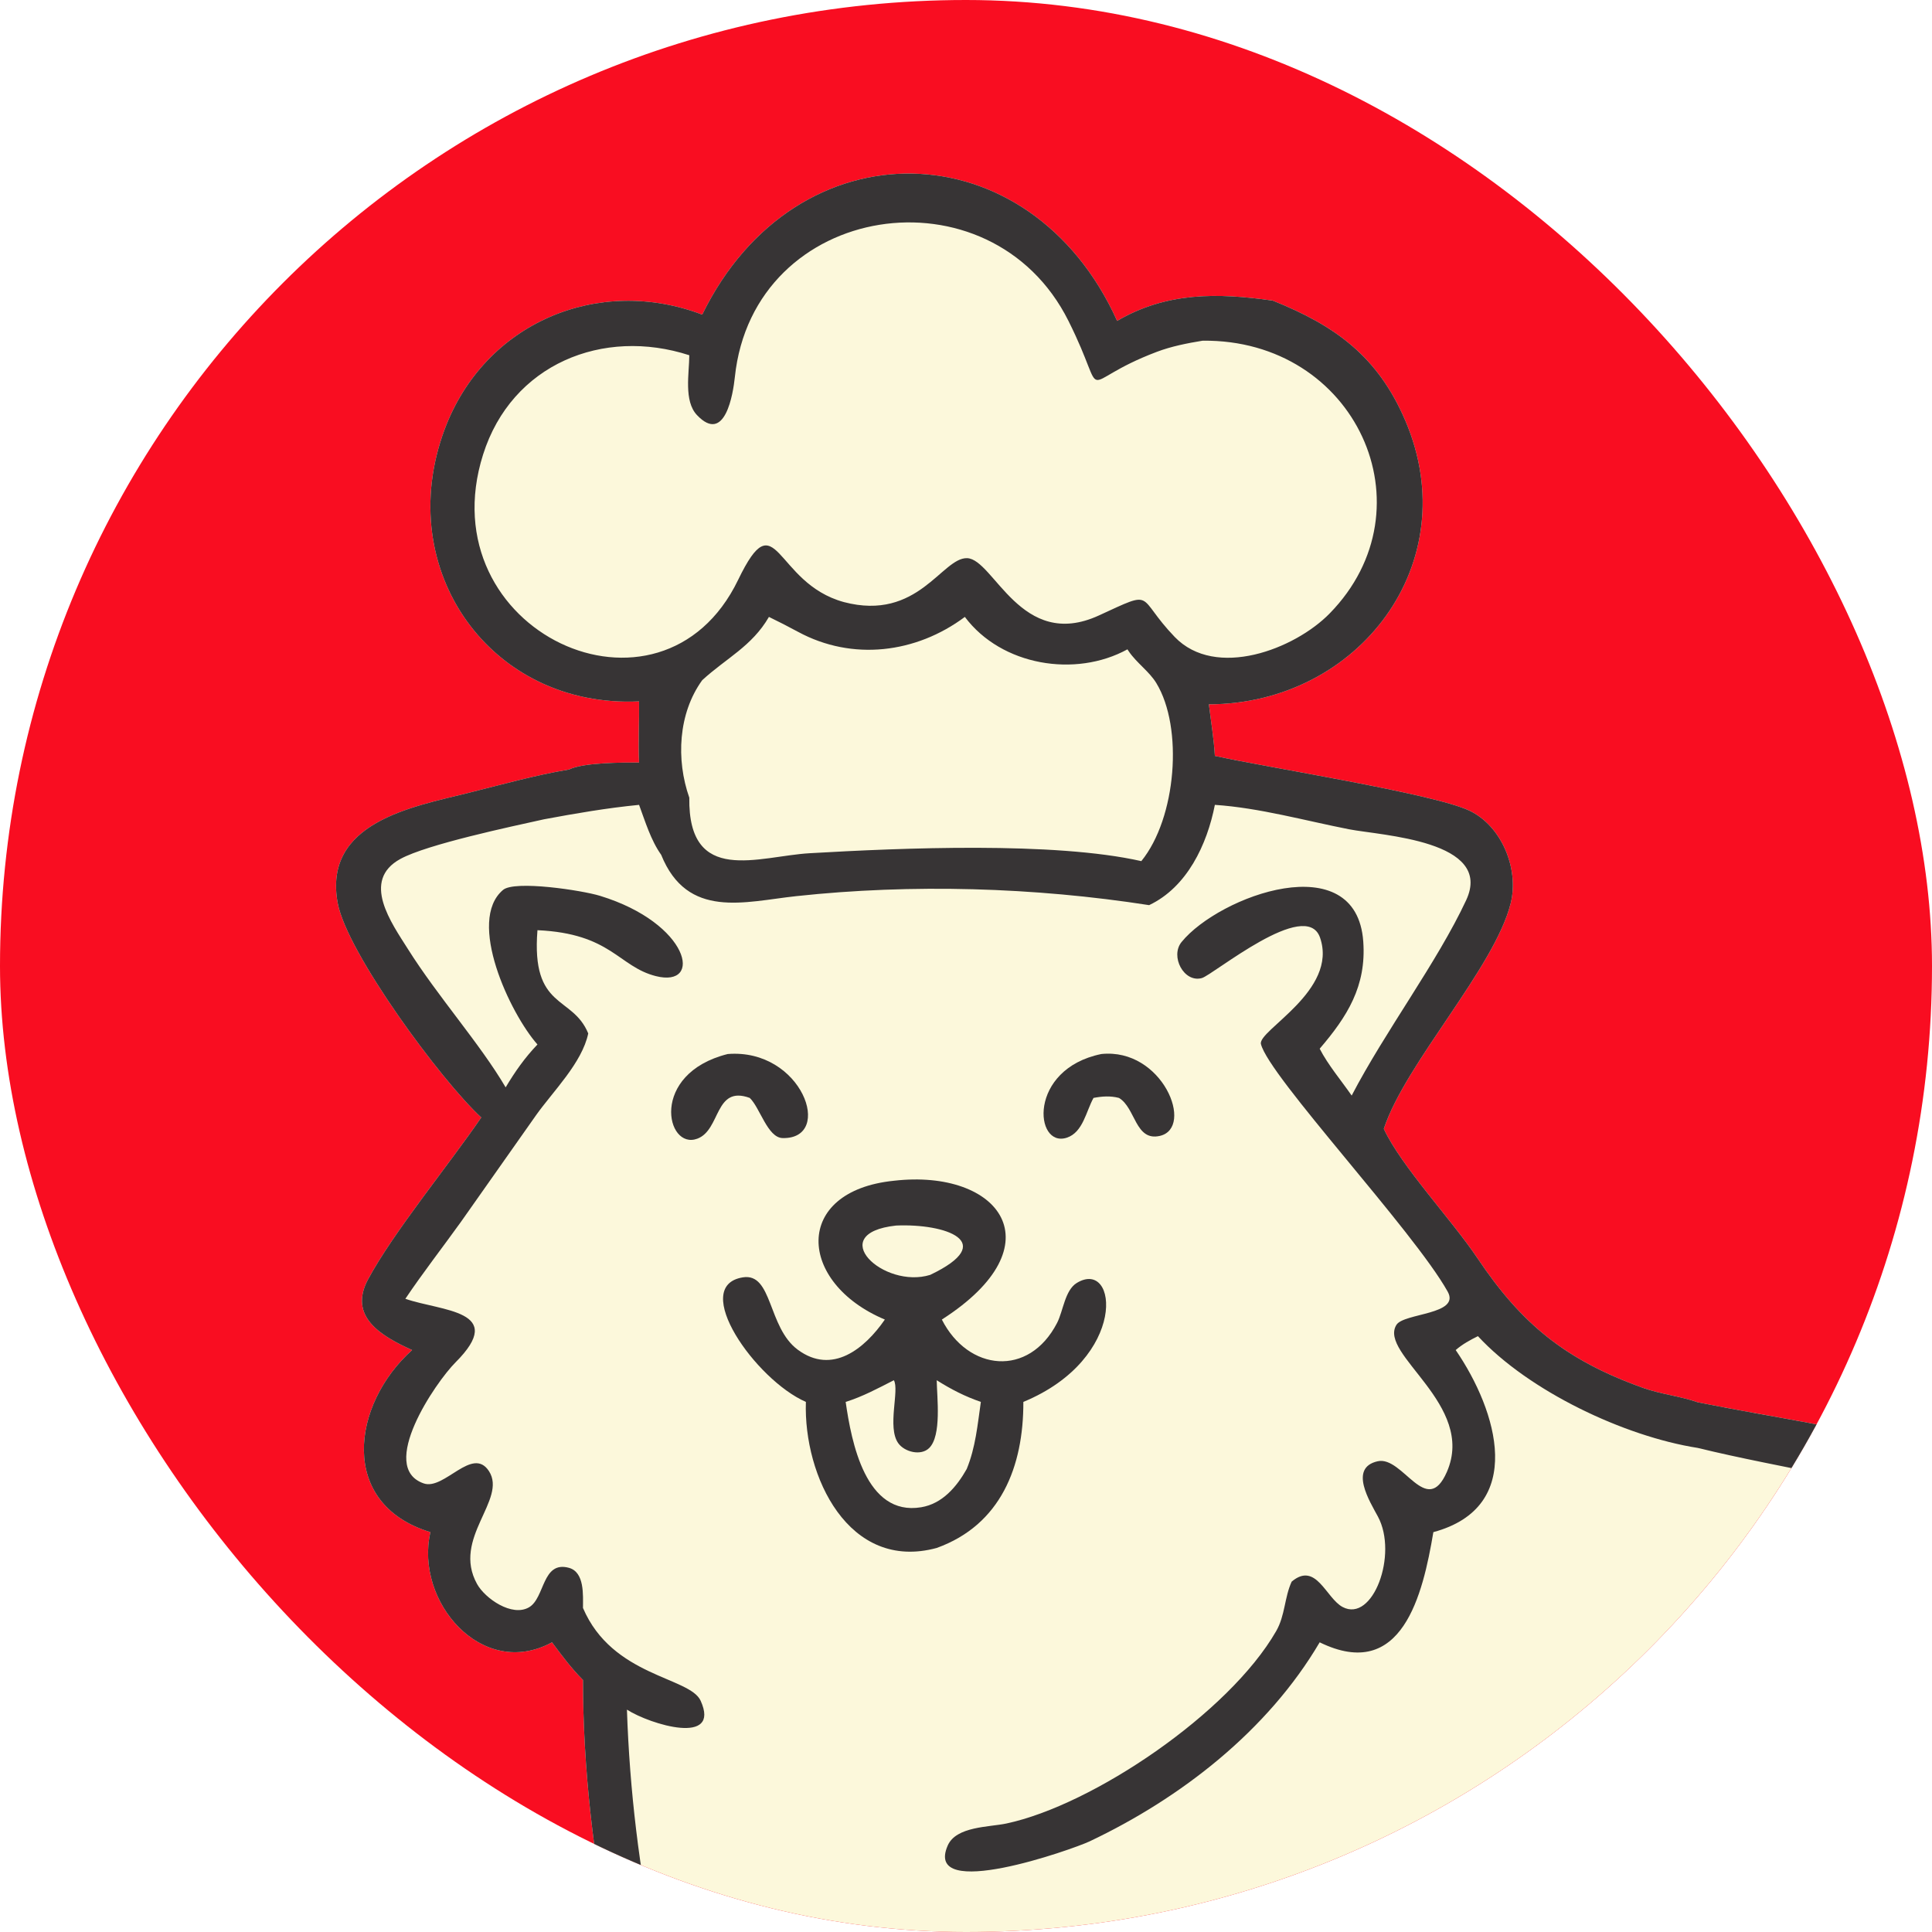 <?xml version="1.0" encoding="UTF-8"?> <svg xmlns="http://www.w3.org/2000/svg" width="32" height="32" viewBox="0 0 32 32" fill="none"><g clip-path="url(#clip0_104_92)"><rect width="32" height="32" rx="16" fill="#F90D21"></rect><g clip-path="url(#clip1_104_92)"><path fill-rule="evenodd" clip-rule="evenodd" d="M21.081 4.979C22.114 5.393 22.821 5.901 23.277 6.968C24.284 9.325 22.505 11.659 20.023 11.666C20.057 11.948 20.106 12.237 20.122 12.52C20.957 12.707 23.734 13.142 24.336 13.426C24.874 13.68 25.163 14.393 25.022 14.96C24.757 16.028 23.278 17.609 22.92 18.697C23.211 19.321 24.034 20.189 24.471 20.839C25.199 21.925 25.922 22.524 27.212 22.987C27.508 23.093 27.829 23.124 28.119 23.226C29.127 23.427 29.994 23.558 30.812 23.74C30.659 22.799 35.193 25.19 33 21.5C33.545 16.881 36.928 13.788 40.646 16.659C40.8 16.778 40.985 16.918 41.103 17.071C41.317 17.229 41.501 17.44 41.671 17.644C45.241 21.91 42.303 28.114 36.931 28.317C38.316 31.663 38.722 35.839 36.787 39.046C36.134 40.129 36.168 39.895 36.108 41.159C36.047 42.447 36.269 45.489 34.523 45.72C34.1 45.776 32.696 45.839 32.363 45.694C31.217 45.198 31.639 43.815 32.792 43.356C32.793 42.709 32.802 42.06 32.792 41.413C32.62 41.239 32.425 41.087 32.197 40.995C32.05 41.84 31.917 43.417 31.202 43.939C30.681 44.32 28.623 44.434 28.215 43.777C27.797 43.104 28.397 42.238 29.002 41.946C29.005 41.696 28.981 41.439 29.002 41.191C28.449 40.423 28.245 40.119 27.842 39.2C26.487 39.545 25.122 39.769 23.741 39.972C23.5 41.088 23.254 42.196 22.99 43.307C22.774 44.213 22.676 45.499 21.558 45.713C21.235 45.775 19.709 45.78 19.372 45.704C18.113 45.418 18.289 43.765 19.578 43.356C19.561 42.313 19.624 41.325 19.41 40.294C18.546 40.216 17.713 40.11 16.919 39.729L16.909 39.772C16.7 40.672 16.54 41.861 16.389 42.785C16.227 43.769 16.157 45.108 14.924 45.301C14.642 45.344 12.89 45.355 12.669 45.292C11.598 44.983 11.61 43.413 13.009 42.891C12.902 41.57 12.983 40.803 12.736 39.348C12.582 39.003 12.532 38.609 12.374 38.258C12.11 37.669 11.727 37.147 11.456 36.526C10.333 33.949 9.656 30.677 9.656 27.826C9.464 27.633 9.306 27.421 9.143 27.202C7.981 27.832 6.865 26.52 7.129 25.377C5.599 24.912 5.822 23.261 6.826 22.361C6.318 22.131 5.761 21.81 6.098 21.187C6.518 20.407 7.441 19.285 7.971 18.509C7.306 17.898 5.748 15.782 5.594 14.96C5.343 13.619 6.84 13.362 7.746 13.136C8.303 12.997 8.861 12.84 9.427 12.745C9.661 12.629 10.313 12.629 10.585 12.63C10.569 12.294 10.589 11.954 10.585 11.617C8.133 11.734 6.497 9.445 7.363 7.116C8.023 5.342 9.912 4.556 11.631 5.211C13.184 2.036 17.062 2.122 18.503 5.315C19.324 4.835 20.169 4.849 21.081 4.979Z" fill="#FCF8DB"></path><path d="M21.081 4.979C20.866 5.078 20.588 5.318 20.439 5.5L20.472 5.597C20.281 5.62 20.094 5.516 19.919 5.643C19.668 5.684 19.402 5.736 19.162 5.827C17.764 6.356 18.393 6.709 17.698 5.317C16.412 2.741 12.475 3.332 12.171 6.249C12.143 6.515 12.011 7.366 11.545 6.876C11.322 6.642 11.416 6.18 11.417 5.884C9.991 5.42 8.475 6.028 8.001 7.53C7.077 10.454 10.948 12.252 12.226 9.604C12.87 8.27 12.817 9.654 13.976 9.972L13.893 10.001L14.028 10.044L13.994 10.043C13.777 10.038 13.377 10.326 13.568 10.554L13.639 10.576L13.614 10.591C13.504 10.541 13.357 10.451 13.237 10.448L13.218 10.465C13.059 10.379 12.899 10.297 12.736 10.218C12.454 10.705 12.027 10.902 11.631 11.266C11.232 11.817 11.196 12.584 11.417 13.212C11.186 13.074 11.123 12.681 10.846 12.686L10.838 12.598L10.804 12.586L10.697 12.644C10.687 12.6 10.697 12.618 10.671 12.588L10.65 12.608L10.651 12.657L10.724 12.69L10.723 12.734L10.679 12.764C10.477 12.706 10.277 12.894 10.076 12.912C9.964 12.923 9.527 12.843 9.366 12.806L9.404 12.793L9.427 12.745C9.661 12.629 10.313 12.629 10.585 12.63C10.569 12.294 10.589 11.954 10.585 11.617C8.133 11.734 6.497 9.445 7.363 7.116C8.023 5.342 9.912 4.556 11.631 5.211C13.184 2.036 17.062 2.122 18.503 5.315C19.324 4.835 20.169 4.849 21.081 4.979ZM19.919 5.643C20.094 5.516 20.281 5.62 20.472 5.597L20.439 5.5C20.588 5.318 20.866 5.078 21.081 4.979C22.114 5.393 22.821 5.901 23.277 6.968C24.284 9.325 22.505 11.659 20.023 11.666C20.057 11.948 20.106 12.237 20.122 12.52C20.957 12.707 23.734 13.142 24.336 13.426C24.874 13.68 25.163 14.393 25.022 14.96C24.757 16.028 23.278 17.609 22.92 18.697C23.211 19.321 24.034 20.189 24.471 20.839C25.199 21.925 25.922 22.524 27.212 22.987C27.508 23.093 27.829 23.124 28.119 23.226L28.096 23.265C27.03 23.296 25.548 22.16 24.8 21.488C24.558 21.27 24.525 20.753 24.13 20.618C23.453 20.777 24.179 21.342 24.066 21.585C23.774 22.208 22.445 21.341 23.6 22.765C24.227 23.537 24.191 25.047 23.471 24.69C23.149 24.529 22.951 23.876 22.582 24.511C22.757 25.114 23.058 25.002 22.989 25.829C22.96 26.174 22.834 26.633 22.437 26.714C21.982 26.806 21.564 25.41 21.357 26.623C21.117 28.027 17.995 29.897 16.782 30.248C16.566 30.31 15.896 30.296 15.799 30.509C15.724 30.671 15.751 30.903 15.943 30.954C17.055 31.251 19.097 29.731 19.33 29.726C20.113 29.169 20.905 28.549 21.454 27.748C21.546 27.615 21.73 27.186 21.863 27.135L21.888 27.125C21.939 27.14 21.956 27.155 21.989 27.192C22.275 27.51 22.946 27.169 23.172 26.935C23.735 26.355 23.501 25.682 23.661 25.359C23.753 25.174 24.738 25.296 24.699 23.992C24.671 23.083 24.221 22.888 24.075 22.372C24.045 22.264 24.391 22.071 24.477 22.074C25.558 22.946 26.318 23.488 27.728 23.852C27.881 23.892 28.092 23.897 28.231 23.96L28.119 23.982C26.901 23.791 25.32 23.04 24.479 22.131C24.347 22.196 24.223 22.264 24.111 22.361C24.803 23.372 25.282 24.961 23.741 25.377C23.567 26.413 23.223 27.869 21.858 27.202C20.997 28.665 19.56 29.782 18.047 30.499C17.768 30.631 15.288 31.508 15.697 30.568C15.837 30.248 16.383 30.264 16.669 30.203C18.102 29.898 20.357 28.374 21.137 27.017C21.287 26.757 21.273 26.46 21.394 26.197C21.798 25.856 21.962 26.471 22.238 26.617C22.739 26.883 23.159 25.746 22.823 25.12C22.692 24.875 22.333 24.311 22.819 24.203C23.237 24.11 23.628 25.152 23.965 24.379C24.452 23.263 22.825 22.432 23.129 21.944C23.252 21.746 24.194 21.778 23.978 21.393C23.415 20.385 21.012 17.823 20.885 17.292C20.831 17.067 22.168 16.409 21.864 15.53C21.633 14.863 20.094 16.148 19.906 16.2C19.611 16.282 19.376 15.841 19.571 15.602C20.194 14.838 22.468 14.003 22.58 15.596C22.633 16.335 22.314 16.838 21.858 17.37C22 17.644 22.212 17.892 22.388 18.146C22.944 17.078 23.805 15.937 24.284 14.911C24.747 13.919 22.878 13.84 22.342 13.735C21.618 13.593 20.858 13.38 20.122 13.331C19.993 13.99 19.661 14.695 19.033 14.992C17.131 14.696 15.107 14.636 13.188 14.843C12.337 14.934 11.385 15.233 10.951 14.158C10.968 14.028 10.675 13.375 10.597 13.231C10.323 13.244 9.185 13.434 9.011 13.57C8.466 13.691 7.076 13.984 6.633 14.226C5.974 14.585 6.486 15.29 6.757 15.72C7.253 16.508 7.951 17.288 8.375 18.01C8.533 17.746 8.691 17.521 8.902 17.3C8.448 16.787 7.724 15.252 8.332 14.74C8.524 14.577 9.64 14.746 9.939 14.838C11.424 15.293 11.654 16.369 10.861 16.167C10.242 16.009 10.123 15.462 8.902 15.407C8.796 16.731 9.482 16.479 9.743 17.117C9.641 17.605 9.159 18.076 8.879 18.471L7.636 20.236C7.331 20.661 7.006 21.078 6.714 21.512C7.31 21.72 8.411 21.699 7.544 22.566C7.215 22.895 6.251 24.305 7.018 24.57C7.358 24.688 7.825 23.944 8.099 24.367C8.405 24.841 7.481 25.476 7.901 26.235C8.033 26.475 8.481 26.788 8.764 26.621C9.027 26.466 8.977 25.847 9.423 25.968C9.685 26.04 9.656 26.422 9.656 26.633C10.142 27.772 11.427 27.774 11.605 28.17C11.942 28.917 10.777 28.567 10.384 28.317C10.472 30.967 11.02 33.706 12.091 36.131C12.487 37.03 13.148 37.842 13.317 38.827L13.27 38.809C13.185 38.574 13.151 38.311 13.05 38.082C12.798 37.513 12.079 36.153 11.733 35.61C11.556 35.331 11.44 35.331 11.127 35.381L11.074 35.274C10.877 35.632 12.744 38.603 12.768 39.319L12.736 39.348C12.582 39.003 12.532 38.609 12.374 38.258C12.11 37.669 11.727 37.147 11.456 36.526C10.333 33.949 9.656 30.677 9.656 27.826C9.464 27.633 9.306 27.421 9.143 27.202C7.981 27.832 6.865 26.52 7.129 25.377C5.599 24.912 5.822 23.261 6.826 22.361C6.318 22.131 5.761 21.81 6.098 21.187C6.518 20.407 7.441 19.285 7.971 18.509C7.306 17.898 5.748 15.782 5.594 14.96C5.343 13.619 6.84 13.362 7.746 13.136C8.303 12.997 8.861 12.84 9.427 12.745L9.404 12.793L9.366 12.806C9.527 12.843 9.964 12.923 10.076 12.912C10.277 12.894 10.477 12.706 10.679 12.764L10.723 12.734L10.724 12.69L10.651 12.657L10.65 12.608L10.671 12.588C10.697 12.618 10.687 12.6 10.697 12.644L10.804 12.586L10.838 12.598L10.846 12.686C11.123 12.681 11.186 13.074 11.417 13.212C11.396 14.673 12.565 14.181 13.411 14.132C14.935 14.044 17.459 13.937 18.904 14.263C19.485 13.548 19.602 12.054 19.153 11.315C19.037 11.123 18.828 10.982 18.697 10.79L18.674 10.755C17.813 11.228 16.587 11.027 15.981 10.218C15.173 10.821 14.117 10.952 13.218 10.465L13.237 10.448C13.357 10.451 13.504 10.541 13.614 10.591L13.639 10.576L13.568 10.554C13.377 10.326 13.777 10.038 13.994 10.043L14.028 10.044L13.893 10.001L13.976 9.972C15.208 10.297 15.602 9.231 16.019 9.245C16.462 9.261 16.91 10.787 18.201 10.194C19.157 9.755 18.802 9.869 19.457 10.55C20.136 11.255 21.443 10.754 22.023 10.161C23.735 8.411 22.453 5.614 19.919 5.643ZM9.011 13.57C9.185 13.434 10.323 13.244 10.597 13.231C10.675 13.375 10.968 14.028 10.951 14.158C10.78 13.918 10.687 13.606 10.585 13.331C10.054 13.383 9.536 13.472 9.011 13.57ZM41.103 17.071L41.06 17.098C40.54 16.655 39.428 15.773 38.794 15.822C38.679 15.831 38.57 15.715 38.464 15.743L38.431 15.786C38.572 16.012 38.411 15.924 38.452 16.09C38.527 16.394 40.998 17.392 41.019 18.01C39.804 16.822 38.395 16.098 36.658 16.198C33.992 16.352 36.045 19.66 35.808 22.361C35.785 22.625 31.458 23.993 31.274 24.181C30.508 24.965 34.498 22.736 34.523 22.521C35.068 17.902 36.928 13.788 40.646 16.659C40.8 16.778 40.985 16.918 41.103 17.071ZM41.019 18.01C40.998 17.392 38.527 16.394 38.452 16.09C38.411 15.924 38.572 16.012 38.431 15.786L38.464 15.743C38.57 15.715 38.679 15.831 38.794 15.822C39.428 15.773 40.54 16.655 41.06 17.098L41.103 17.071C41.317 17.229 41.501 17.44 41.671 17.644C45.241 21.91 42.303 28.114 36.931 28.317C38.316 31.663 38.722 35.839 36.787 39.046C36.134 40.129 36.168 39.895 36.108 41.159C36.047 42.447 36.269 45.489 34.523 45.72C34.1 45.776 32.696 45.839 32.363 45.694C31.217 45.198 31.639 43.815 32.792 43.356C32.793 42.709 32.802 42.06 32.792 41.413C32.62 41.239 32.425 41.087 32.197 40.995C32.05 41.84 31.917 43.417 31.202 43.939C30.681 44.32 28.623 44.434 28.215 43.777C27.797 43.104 28.397 42.238 29.002 41.946C29.005 41.696 28.981 41.439 29.002 41.191C28.449 40.423 28.245 40.119 27.842 39.2C26.487 39.545 25.122 39.769 23.741 39.972C23.5 41.088 23.254 42.196 22.99 43.307C22.774 44.213 22.676 45.499 21.558 45.713C21.235 45.775 19.709 45.78 19.372 45.704C18.113 45.418 18.289 43.765 19.578 43.356C19.561 42.313 19.624 41.325 19.41 40.294C18.546 40.216 17.713 40.11 16.919 39.729L16.909 39.772C16.7 40.672 16.54 41.861 16.389 42.785C16.227 43.769 16.157 45.108 14.924 45.301C14.642 45.344 12.89 45.355 12.669 45.292C11.598 44.983 11.61 43.413 13.009 42.891C12.902 41.57 12.983 40.803 12.736 39.348L12.768 39.319C12.744 38.603 10.877 35.632 11.074 35.274L11.127 35.381C11.44 35.331 11.556 35.331 11.733 35.61C12.079 36.153 12.798 37.513 13.05 38.082C13.151 38.311 13.185 38.574 13.27 38.809L13.317 38.827C13.609 39.689 13.99 42.624 13.518 43.477C13.394 43.701 12.524 43.629 12.638 44.301C12.698 44.655 14.953 44.931 15.328 44.203C15.574 43.726 16.095 40.272 16.215 39.348C16.06 39.272 15.893 39.216 15.741 39.138L15.763 39.104C15.688 39.01 15.521 38.883 15.409 38.842C15.016 38.696 13.311 37.115 13.378 36.671C13.545 35.561 14.383 37.128 14.543 37.312C14.813 37.622 15.78 38.545 16.215 38.599C16.515 38.661 16.815 38.867 17.099 38.985C17.8 39.277 18.537 39.478 19.289 39.567C19.233 38.72 18.906 37.286 18.719 36.446C18.621 36.008 18.141 34.827 18.814 34.723C19.291 34.649 19.324 35.629 19.391 35.927C19.884 38.112 20.471 40.932 20.305 43.148C20.204 44.49 19.681 43.795 19.289 44.397C18.701 45.299 21.309 45.034 21.547 44.948C22.119 44.741 22.215 43.403 22.331 42.891C22.881 40.471 23.39 38.046 23.663 35.577C23.712 35.127 23.692 34.588 23.868 34.169L23.882 34.137C25.212 33.073 24.005 38.492 23.882 39.138C24.781 39.138 29.072 38.283 30.071 37.879C29.83 37.264 29.359 34.251 29.94 33.851C30.712 33.319 30.468 34.74 30.452 34.959C30.293 37.071 31.016 39.191 32.764 40.465C32.98 40.622 33.32 40.744 33.441 40.993C33.559 41.236 33.55 43.56 33.452 43.838C33.321 44.21 32.664 43.961 32.507 44.463C32.236 45.329 33.855 45.07 34.341 45.002C35.392 44.857 35.298 42.309 35.351 41.34C35.436 39.786 35.373 40.109 36.094 38.775C37.845 35.536 37.666 30.825 35.808 27.727C34.005 24.722 30.971 24.678 28.119 23.982L28.231 23.96C28.092 23.897 27.881 23.892 27.728 23.852C26.318 23.488 25.558 22.946 24.477 22.074C24.391 22.071 24.045 22.264 24.075 22.372C24.221 22.888 24.671 23.083 24.699 23.992C24.738 25.296 23.753 25.174 23.661 25.359C23.501 25.682 23.735 26.355 23.172 26.935C22.946 27.169 22.275 27.51 21.989 27.192C21.956 27.155 21.939 27.14 21.888 27.125L21.863 27.135C21.73 27.186 21.546 27.615 21.454 27.748C20.905 28.549 20.113 29.169 19.33 29.726C19.097 29.731 17.055 31.251 15.943 30.954C15.751 30.903 15.724 30.671 15.799 30.509C15.896 30.296 16.566 30.31 16.782 30.248C17.995 29.897 21.117 28.027 21.357 26.623C21.564 25.41 21.982 26.806 22.437 26.714C22.834 26.633 22.96 26.174 22.989 25.829C23.058 25.002 22.757 25.114 22.582 24.511C22.951 23.876 23.149 24.529 23.471 24.69C24.191 25.047 24.227 23.537 23.6 22.765C22.445 21.341 23.774 22.208 24.066 21.585C24.179 21.342 23.453 20.777 24.13 20.618C24.525 20.753 24.558 21.27 24.8 21.488C25.548 22.16 27.03 23.296 28.096 23.265L28.119 23.226C30.776 23.756 32.448 23.799 34.862 25.564C39.308 22.975 36.416 20.392 35.007 21.474C34.466 21.89 34.007 25.117 33.725 25.284C33.226 25.578 33.769 22.232 33.924 21.787C34.802 19.27 38.923 20.668 37.732 23.754C37.324 24.811 36.401 25.63 35.388 26.078C35.879 26.493 36.249 27.053 36.605 27.586C41.578 27.511 44.436 22.051 41.019 18.01ZM30.287 38.599C29.735 38.796 29.172 38.928 28.6 39.052C28.919 39.981 29.37 40.282 29.704 40.995C30.04 43.382 29.016 42.319 28.831 43.167C28.791 43.352 28.884 43.455 29.069 43.458C31.948 43.606 30.789 42.636 31.658 40.461C31.285 40.082 30.949 39.697 30.679 39.234C30.621 39.135 30.394 38.643 30.324 38.599H30.287ZM35.928 18.146C35.513 18.277 34.805 17.578 36.304 17.3C36.401 17.288 36.507 17.298 36.605 17.3C37.359 17.909 36.381 18.076 35.928 18.146ZM33.056 20.833C31.752 20.725 33.741 18.41 34.355 18.146C35.633 18.115 33.897 19.492 33.797 19.623C33.532 19.974 33.475 20.651 33.056 20.833ZM22.92 31.48C22.202 31.305 22.915 31.843 23.129 31.464C23.719 33.979 23.294 32.295 23.661 32.158C24.66 32.152 23.331 31.318 22.92 31.48ZM30.766 33.045C29.77 33.1 30.542 31.792 30.977 31.565C31.268 31.59 31.37 31.726 31.488 31.991C31.358 32.228 30.968 32.916 30.766 33.045ZM21.201 33.656C20.951 33.729 20.66 33.564 20.706 33.279C20.751 32.998 21.416 32.319 21.649 32.158C22.863 32.054 21.633 33.373 21.201 33.656ZM12.736 34.574C11.998 34.724 11.839 33.191 12.149 32.893C12.789 32.892 12.898 33.691 12.981 34.284C12.942 34.44 12.867 34.487 12.736 34.574ZM16.215 38.599C15.78 38.545 14.813 37.622 14.543 37.312C14.383 37.128 13.545 35.561 13.378 36.671C13.311 37.115 15.016 38.696 15.409 38.842C15.521 38.883 15.688 39.01 15.763 39.104L15.741 39.138C14.558 38.34 13.819 37.757 13.139 36.407C12.476 35.09 13.29 35.077 13.497 35.491C14.447 37.384 14.708 37.459 16.215 38.599Z" fill="#373435"></path><path d="M12.418 18.185C11.832 17.971 11.941 18.715 11.55 18.86C11.03 19.055 10.753 17.784 12.053 17.458C13.286 17.359 13.823 18.869 12.963 18.85C12.713 18.845 12.588 18.345 12.418 18.185Z" fill="#373435"></path><path d="M18.112 18.185C17.988 18.408 17.938 18.756 17.669 18.844C17.132 19.019 17.021 17.709 18.241 17.458C19.256 17.352 19.79 18.681 19.211 18.814C18.801 18.908 18.81 18.348 18.533 18.185C18.392 18.148 18.253 18.158 18.112 18.185Z" fill="#373435"></path><path d="M14.656 21.856C13.206 21.246 13.127 19.728 14.805 19.557C16.556 19.355 17.526 20.621 15.6 21.856C16.034 22.711 17.04 22.821 17.509 21.911C17.611 21.712 17.638 21.369 17.836 21.249C18.516 20.837 18.691 22.5 16.95 23.22C16.953 24.29 16.577 25.256 15.515 25.639C14.057 26.035 13.307 24.45 13.348 23.22C12.513 22.855 11.42 21.299 12.304 21.157C12.799 21.078 12.713 21.985 13.213 22.355C13.784 22.778 14.322 22.339 14.656 21.856ZM14.842 20.299C13.648 20.429 14.633 21.356 15.407 21.116C16.549 20.571 15.658 20.263 14.842 20.299ZM14.805 22.861C14.544 22.994 14.287 23.133 14.007 23.22C14.102 23.881 14.336 25.118 15.257 24.965C15.608 24.907 15.845 24.627 16.012 24.331C16.159 23.972 16.191 23.602 16.246 23.22C15.98 23.128 15.754 23.012 15.515 22.861C15.519 23.145 15.599 23.778 15.39 23.984C15.253 24.119 14.981 24.049 14.878 23.904C14.69 23.64 14.901 23.023 14.805 22.861Z" fill="#373435"></path></g></g><defs><clipPath id="clip0_104_92"><rect width="32" height="32" rx="16" fill="white"></rect></clipPath><clipPath id="clip1_104_92"><rect x="1" y="-10" width="53" height="55.789" rx="26.5" fill="white"></rect></clipPath></defs></svg> 